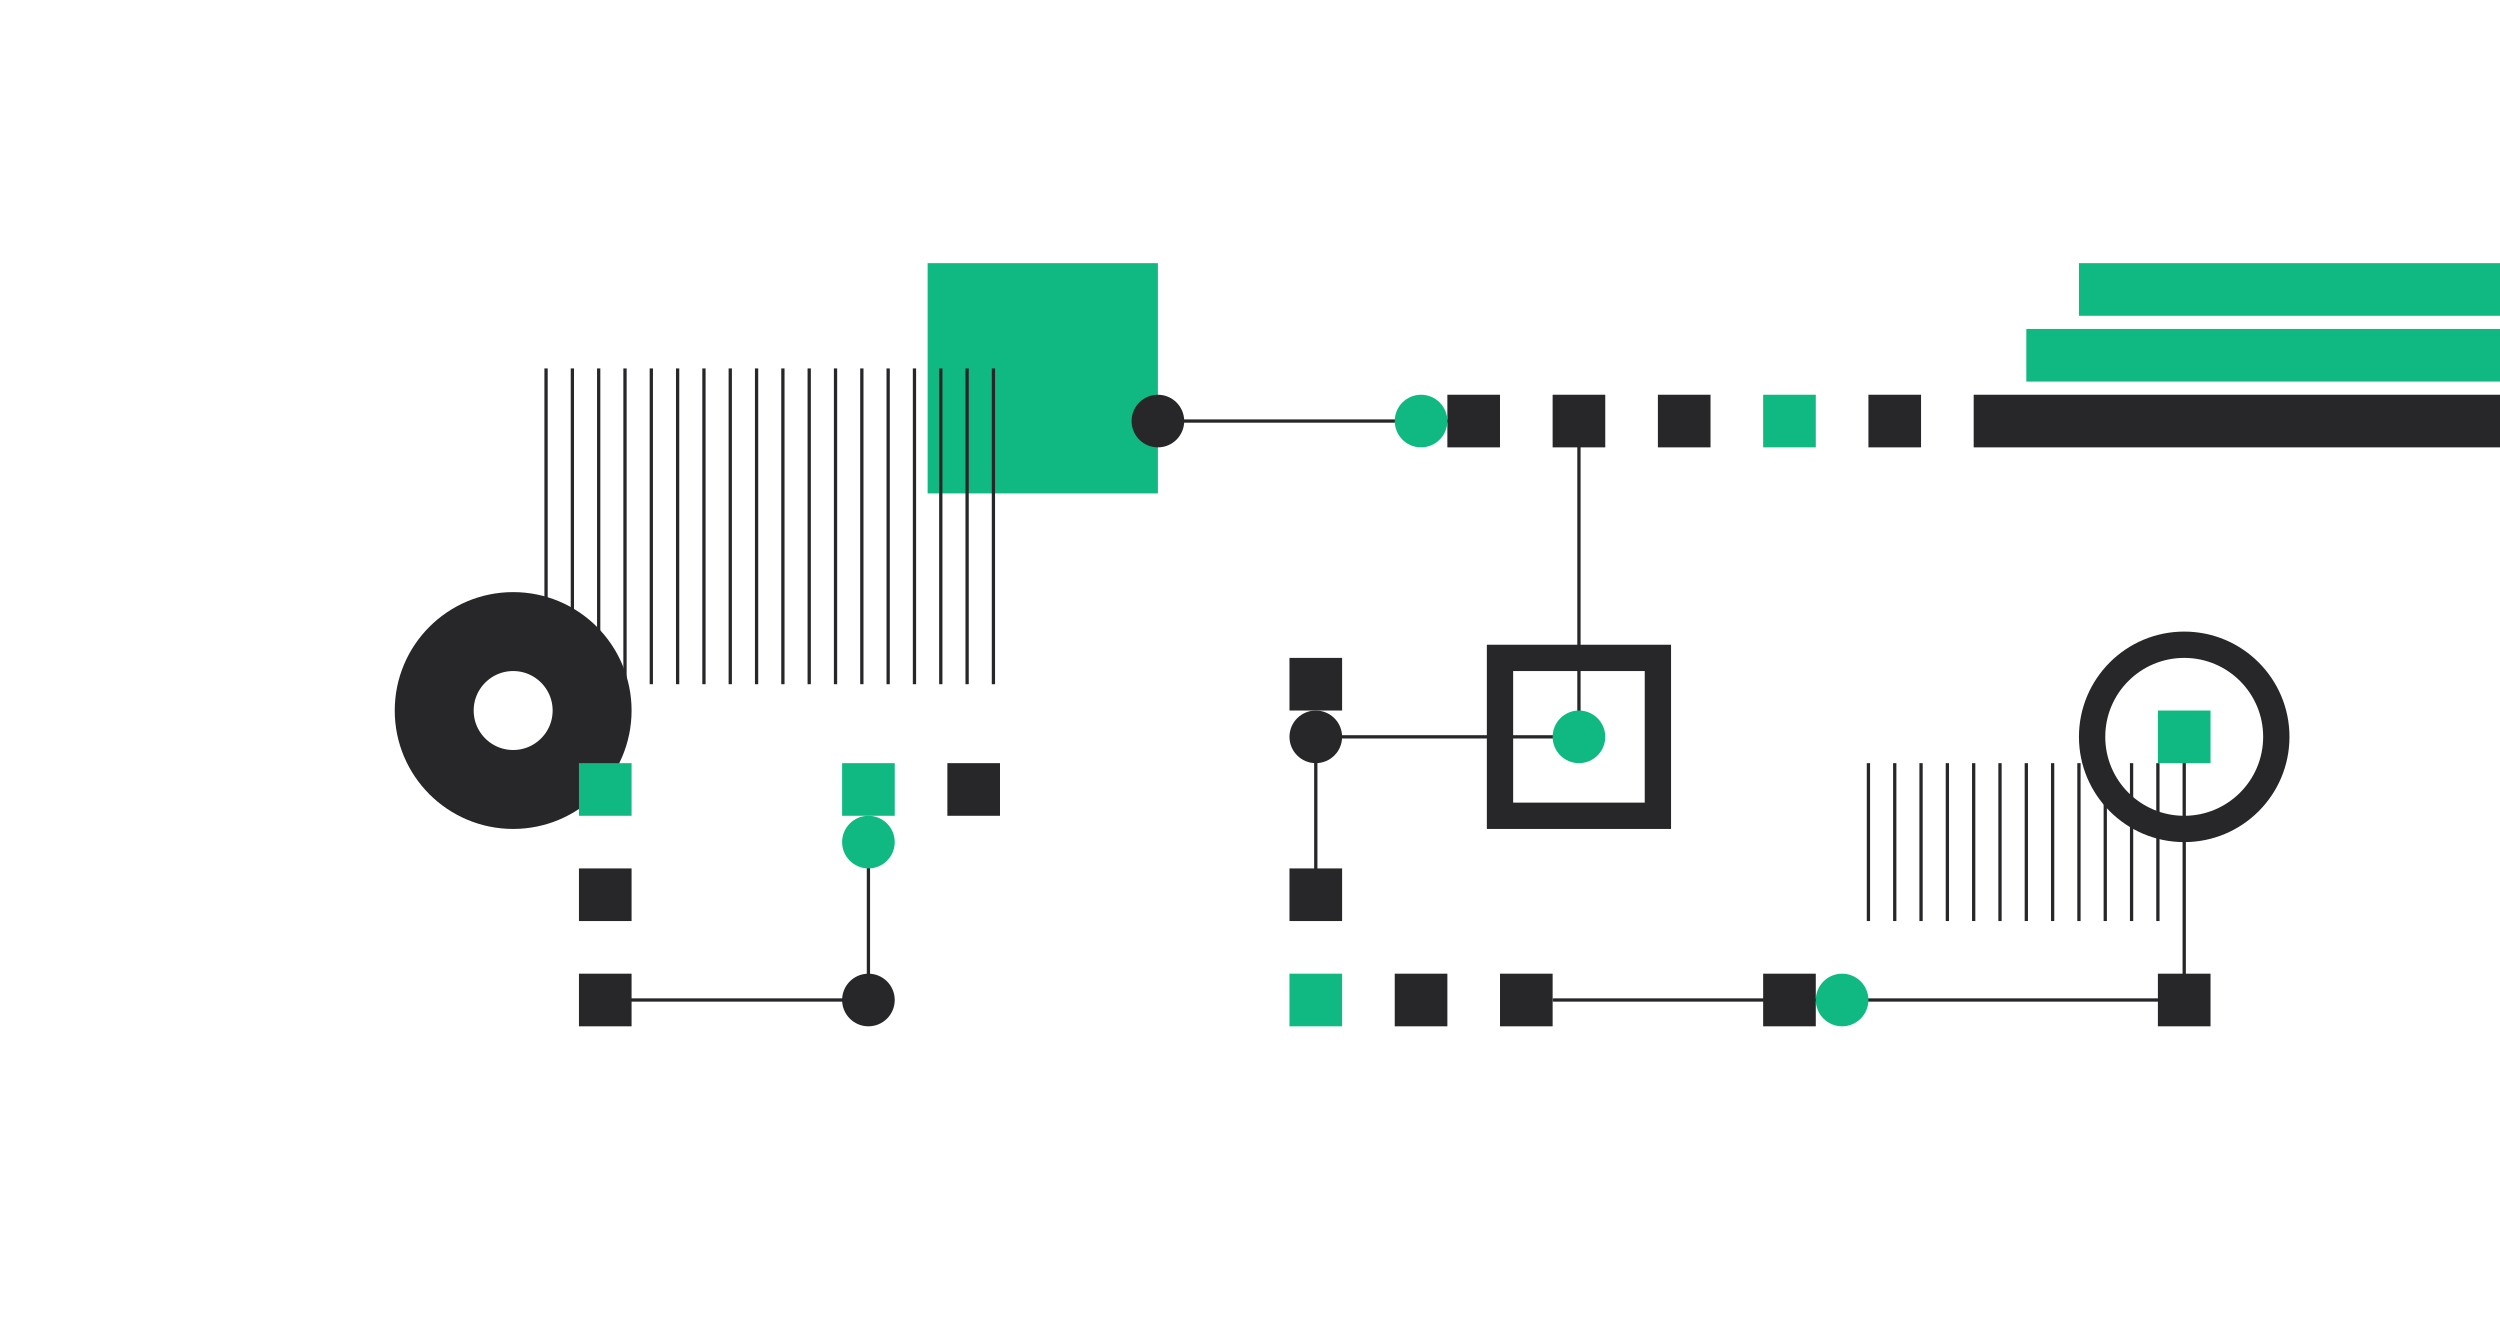 <svg width="760" height="408" viewBox="0 0 760 408" fill="none" xmlns="http://www.w3.org/2000/svg">
<rect x="282" y="80" width="70" height="70" fill="#10B981"/>
<rect width="128" height="16" transform="matrix(-1 -8.74228e-08 -8.74228e-08 1 760 80)" fill="#10B981"/>
<rect width="144" height="16" transform="matrix(-1 -8.74228e-08 -8.74228e-08 1 760 100)" fill="#10B981"/>
<rect width="160" height="16" transform="matrix(-1 -8.74228e-08 -8.74228e-08 1 760 120)" fill="#27272A"/>
<path d="M472 136L472 120L488 120L488 136L472 136Z" fill="#27272A"/>
<path d="M392 216L392 200L408 200L408 216L392 216Z" fill="#27272A"/>
<path d="M392 280L392 264L408 264L408 280L392 280Z" fill="#27272A"/>
<path d="M392 312L392 296L408 296L408 312L392 312Z" fill="#10B981"/>
<path d="M424 312L424 296L440 296L440 312L424 312Z" fill="#27272A"/>
<path d="M456 312L456 296L472 296L472 312L456 312Z" fill="#27272A"/>
<path d="M656 312L656 296L672 296L672 312L656 312Z" fill="#27272A"/>
<path d="M536 312L536 296L552 296L552 312L536 312Z" fill="#27272A"/>
<path d="M440 136L440 120L456 120L456 136L440 136Z" fill="#27272A"/>
<path d="M504 136L504 120L520 120L520 136L504 136Z" fill="#27272A"/>
<path d="M536 136L536 120L552 120L552 136L536 136Z" fill="#10B981"/>
<path d="M568 136L568 120L584 120L584 136L568 136Z" fill="#27272A"/>
<path d="M480 128L480 221" stroke="#27272A"/>
<path d="M400 230L400 276" stroke="#27272A"/>
<path d="M664 226L664 306" stroke="#27272A"/>
<path d="M264 261L264 298" stroke="#27272A"/>
<path d="M475 224L405 224" stroke="#27272A"/>
<path d="M663 304H472" stroke="#27272A"/>
<path d="M441 128H356" stroke="#27272A"/>
<path d="M230 112L230 208" stroke="#27272A"/>
<line x1="222" y1="112" x2="222" y2="208" stroke="#27272A"/>
<path d="M214 112L214 208" stroke="#27272A"/>
<line x1="254" y1="112" x2="254" y2="208" stroke="#27272A"/>
<line x1="246" y1="112" x2="246" y2="208" stroke="#27272A"/>
<line x1="238" y1="112" x2="238" y2="208" stroke="#27272A"/>
<path d="M302 112L302 208" stroke="#27272A"/>
<line x1="294" y1="112" x2="294" y2="208" stroke="#27272A"/>
<line x1="286" y1="112" x2="286" y2="208" stroke="#27272A"/>
<line x1="278" y1="112" x2="278" y2="208" stroke="#27272A"/>
<line x1="270" y1="112" x2="270" y2="208" stroke="#27272A"/>
<line x1="262" y1="112" x2="262" y2="208" stroke="#27272A"/>
<path d="M584 232L584 280" stroke="#27272A"/>
<line x1="576" y1="232" x2="576" y2="280" stroke="#27272A"/>
<path d="M568 232L568 280" stroke="#27272A"/>
<line x1="608" y1="232" x2="608" y2="280" stroke="#27272A"/>
<line x1="600" y1="232" x2="600" y2="280" stroke="#27272A"/>
<line x1="592" y1="232" x2="592" y2="280" stroke="#27272A"/>
<path d="M656 232L656 280" stroke="#27272A"/>
<line x1="648" y1="232" x2="648" y2="280" stroke="#27272A"/>
<line x1="640" y1="232" x2="640" y2="280" stroke="#27272A"/>
<line x1="632" y1="232" x2="632" y2="280" stroke="#27272A"/>
<line x1="624" y1="232" x2="624" y2="280" stroke="#27272A"/>
<line x1="616" y1="232" x2="616" y2="280" stroke="#27272A"/>
<path d="M206 112L206 208" stroke="#27272A"/>
<line x1="198" y1="112" x2="198" y2="208" stroke="#27272A"/>
<line x1="190" y1="112" x2="190" y2="208" stroke="#27272A"/>
<line x1="182" y1="112" x2="182" y2="208" stroke="#27272A"/>
<line x1="174" y1="112" x2="174" y2="208" stroke="#27272A"/>
<line x1="166" y1="112" x2="166" y2="208" stroke="#27272A"/>
<rect x="456" y="200" width="48" height="48" stroke="#27272A" stroke-width="8"/>
<path d="M472 224C472 219.582 475.582 216 480 216C484.418 216 488 219.582 488 224C488 228.418 484.418 232 480 232C475.582 232 472 228.418 472 224Z" fill="#10B981"/>
<path d="M392 224C392 219.582 395.582 216 400 216C404.418 216 408 219.582 408 224C408 228.418 404.418 232 400 232C395.582 232 392 228.418 392 224Z" fill="#27272A"/>
<path d="M189 304L259 304" stroke="#27272A"/>
<path d="M272 304C272 299.582 268.418 296 264 296C259.582 296 256 299.582 256 304C256 308.418 259.582 312 264 312C268.418 312 272 308.418 272 304Z" fill="#27272A"/>
<path d="M272 256C272 251.582 268.418 248 264 248C259.582 248 256 251.582 256 256C256 260.418 259.582 264 264 264C268.418 264 272 260.418 272 256Z" fill="#10B981"/>
<path d="M568 304C568 299.582 564.418 296 560 296C555.582 296 552 299.582 552 304C552 308.418 555.582 312 560 312C564.418 312 568 308.418 568 304Z" fill="#10B981"/>
<path d="M344 128C344 123.582 347.582 120 352 120C356.418 120 360 123.582 360 128C360 132.418 356.418 136 352 136C347.582 136 344 132.418 344 128Z" fill="#27272A"/>
<path d="M424 128C424 123.582 427.582 120 432 120C436.418 120 440 123.582 440 128C440 132.418 436.418 136 432 136C427.582 136 424 132.418 424 128Z" fill="#10B981"/>
<path d="M192 264H176L176 280H192L192 264Z" fill="#27272A"/>
<path d="M192 296H176L176 312H192L192 296Z" fill="#27272A"/>
<path d="M272 232L256 232V248L272 248V232Z" fill="#10B981"/>
<path d="M304 232L288 232V248L304 248V232Z" fill="#27272A"/>
<circle cx="36" cy="36" r="24" transform="matrix(4.37114e-08 1 1 -4.37114e-08 120 180)" stroke="#27272A" stroke-width="24"/>
<path d="M192 232L176 232L176 248L192 248L192 232Z" fill="#10B981"/>
<circle cx="664" cy="224" r="28" stroke="#27272A" stroke-width="8"/>
<path d="M656 232L656 216L672 216L672 232L656 232Z" fill="#10B981"/>
</svg>

